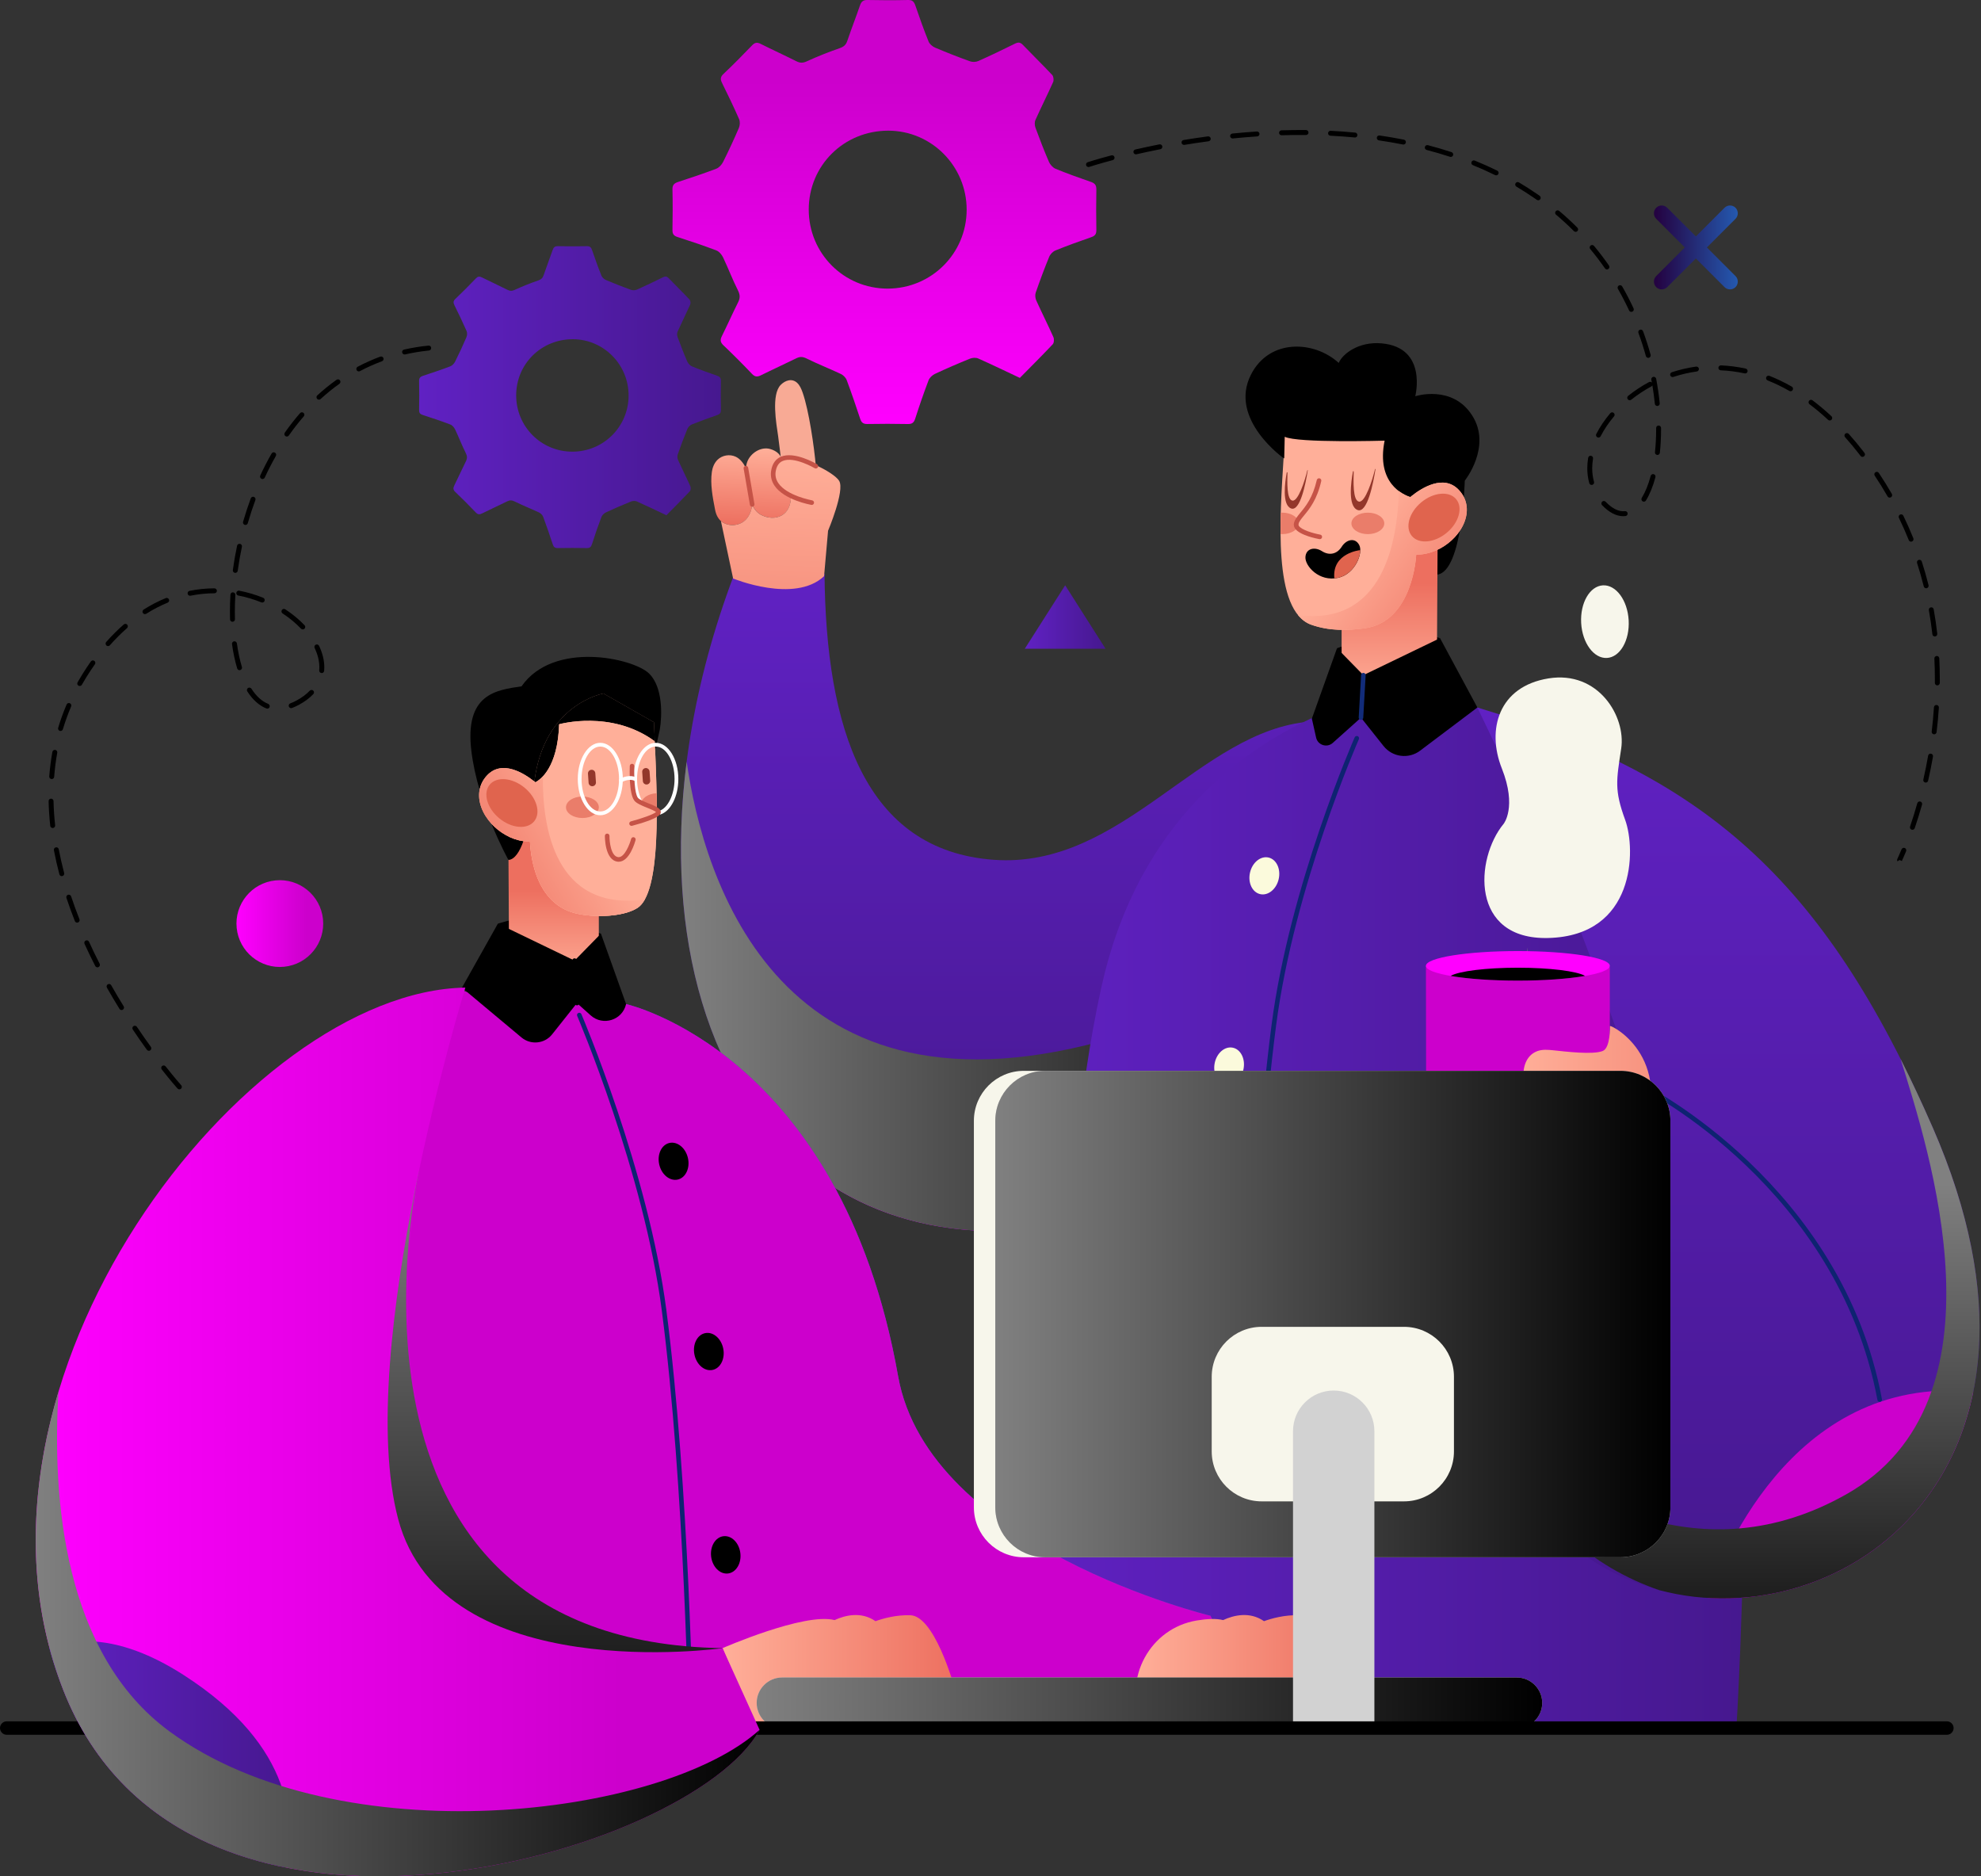 <svg width="528" height="500" viewBox="0 0 528 500" fill="none" xmlns="http://www.w3.org/2000/svg">
<rect x="0" y="0" width="528" height="500" fill="#333333" stroke="none"/>
<g clip-path="url(#clip0_2658_18619)">
<path d="M349.411 302.193C208.811 380.475 152.78 266.741 195.518 153.503L219.763 152.887C220.124 193.837 230.397 226.586 264.833 229.115C299.215 231.64 319.803 194.535 349.243 192.295C349.243 192.295 446.585 248.09 349.411 302.193V302.193Z" fill="url(#paint0_linear_2658_18619)"/>
<path d="M202.451 298.054C219.975 321.129 248.34 333.078 286.972 326.092C290.552 324.627 294.103 322.834 297.596 320.671C268.273 269.241 211.476 293.742 202.451 298.054V298.054Z" fill="url(#paint1_linear_2658_18619)"/>
<path style="mix-blend-mode:soft-light" d="M297.833 276.262C207.568 303.041 187.481 234.001 183.015 202.986C171.133 296.093 229.53 368.945 349.412 302.198C355.858 298.608 361.443 295.009 366.266 291.42C367.205 273.164 353.748 259.673 297.833 276.262V276.262Z" fill="url(#paint2_linear_2658_18619)"/>
<path d="M213.928 104.608C213.595 103.669 213.2 102.71 212.473 102.026C211.085 100.729 209.273 101.356 208.079 102.57C205.525 105.162 206.922 112.963 207.394 116.196C207.688 118.215 208.021 121.4 208.291 123.423L217.45 124.237C217.012 119.154 215.624 109.441 213.928 104.608V104.608Z" fill="#F8AA95"/>
<path d="M210.811 131.609C204.369 129.451 205.93 124.777 207.072 123.423C207.419 123.009 207.886 122.729 208.406 122.527C208.108 121.188 207.014 120.156 205.323 119.665C202.721 118.909 199.989 120.841 199.175 123.043C198.968 123.601 198.862 124.175 198.809 124.753C198.226 123.534 197.339 122.262 196.028 121.679C194.463 120.976 192.511 121.308 191.287 122.479C190.256 123.462 189.876 124.796 189.736 125.741C189.259 128.988 189.957 132.578 190.584 135.792C190.728 136.534 190.94 137.155 191.23 137.685C191.442 138.071 191.692 138.408 191.976 138.692C192.034 138.745 192.102 138.788 192.159 138.837C192.94 139.516 193.961 139.892 195.021 139.93C196.303 139.979 197.618 139.559 198.582 138.673C199.599 137.738 200.268 136.302 200.471 134.63C200.48 134.563 200.471 134.495 200.48 134.428C200.904 135.425 201.584 136.456 202.663 137.097C203.487 137.584 204.561 137.931 205.665 137.974C206.609 138.008 207.578 137.82 208.435 137.309C209.606 136.606 210.97 135.05 210.82 131.614L210.811 131.609Z" fill="url(#paint3_linear_2658_18619)"/>
<path d="M223.665 128.131C222.249 125.823 212.742 120.836 208.401 122.527C207.881 122.729 207.413 123.009 207.067 123.423C205.925 124.777 204.363 129.456 210.805 131.609C210.955 135.045 209.591 136.601 208.42 137.304C207.563 137.815 206.594 138.003 205.65 137.969C204.547 137.926 203.477 137.584 202.648 137.092C201.569 136.452 200.89 135.421 200.466 134.423C200.461 134.491 200.466 134.558 200.456 134.626C200.258 136.297 199.589 137.733 198.567 138.668C197.604 139.555 196.283 139.974 195.007 139.926C193.947 139.887 192.93 139.511 192.145 138.832L195.397 154.159C195.397 154.159 211.793 160.923 219.642 153.542L220.707 141.429C220.707 141.429 225.241 130.708 223.656 128.126L223.665 128.131Z" fill="url(#paint4_linear_2658_18619)"/>
<path d="M200.476 135.04C200.182 135.04 199.921 134.828 199.873 134.529L198.201 124.854C198.144 124.522 198.37 124.204 198.702 124.146C199.035 124.093 199.353 124.31 199.411 124.647L201.083 134.322C201.141 134.654 200.914 134.972 200.582 135.03C200.548 135.035 200.509 135.04 200.476 135.04Z" fill="#C65347"/>
<path d="M216.357 134.548C216.323 134.548 216.285 134.548 216.251 134.539C215.957 134.486 208.995 133.238 206.417 129.398C205.535 128.082 205.261 126.618 205.607 125.047C205.969 123.404 206.817 122.281 208.123 121.713C211.717 120.156 217.523 123.563 217.769 123.707C218.058 123.881 218.154 124.257 217.981 124.546C217.807 124.835 217.431 124.931 217.142 124.763C217.089 124.729 211.63 121.53 208.609 122.84C207.674 123.245 207.082 124.054 206.807 125.312C206.533 126.56 206.74 127.673 207.434 128.714C209.717 132.12 216.395 133.32 216.458 133.334C216.791 133.392 217.017 133.71 216.959 134.042C216.906 134.341 216.651 134.553 216.357 134.553V134.548Z" fill="#C65347"/>
<path d="M392.371 110.694C387.047 102.392 377.208 105.586 377.208 105.586C377.208 105.586 380.571 92.611 368.266 91.498C362.171 90.948 357.858 94.254 356.813 96.711C350.308 90.751 338.311 90.125 333.391 99.891C327.393 111.797 342.291 122.224 342.291 122.224L365.678 125.283C365.678 125.283 376.423 154 383.125 153.103C389.827 152.207 390.41 128.082 390.41 128.082C390.41 128.082 397.695 118.995 392.371 110.694V110.694Z" fill="black"/>
<path d="M453.639 261.942C436.833 204.875 393.763 188.532 393.763 188.532L375.155 190.55L368.101 193.258V185.154C368.101 185.154 361.351 186.296 351.825 190.391C350.086 191.138 348.265 191.981 346.371 192.931C346.309 192.964 346.241 192.993 346.178 193.027C345.571 193.335 344.959 193.649 344.338 193.981C343.668 194.338 343.008 194.699 342.343 195.07C341.702 195.431 341.09 195.783 340.479 196.144C340.363 196.212 340.247 196.284 340.127 196.352C339.558 196.689 338.985 197.041 338.407 197.397C338.334 197.44 338.262 197.484 338.19 197.532C337.53 197.946 336.865 198.37 336.2 198.809C336.147 198.843 336.099 198.876 336.046 198.91C335.463 199.295 334.875 199.695 334.287 200.105C334.133 200.211 333.979 200.322 333.825 200.428C333.29 200.804 332.755 201.189 332.22 201.579C332.1 201.671 331.979 201.758 331.854 201.844C331.199 202.326 330.548 202.822 329.893 203.333C329.806 203.401 329.719 203.473 329.633 203.54C329.079 203.974 328.525 204.422 327.966 204.875C327.787 205.024 327.604 205.174 327.426 205.323C326.925 205.737 326.429 206.166 325.928 206.595C325.773 206.73 325.614 206.865 325.46 207C324.819 207.564 324.183 208.137 323.547 208.725C323.446 208.816 323.35 208.913 323.249 209.004C322.714 209.505 322.184 210.011 321.654 210.532C321.461 210.719 321.273 210.912 321.08 211.1C320.613 211.567 320.146 212.044 319.678 212.526C319.505 212.705 319.336 212.878 319.168 213.061C318.551 213.712 317.939 214.372 317.332 215.051C317.231 215.167 317.129 215.282 317.028 215.398C316.518 215.971 316.016 216.554 315.511 217.152C315.318 217.378 315.13 217.61 314.937 217.841C314.499 218.371 314.065 218.906 313.636 219.45C313.463 219.667 313.289 219.884 313.116 220.105C312.533 220.852 311.96 221.613 311.386 222.394C311.299 222.514 311.213 222.64 311.126 222.76C310.639 223.43 310.162 224.114 309.685 224.808C309.507 225.068 309.329 225.338 309.151 225.603C308.746 226.205 308.351 226.812 307.956 227.434C307.792 227.689 307.628 227.94 307.469 228.2C306.934 229.053 306.404 229.925 305.889 230.811C305.821 230.927 305.754 231.047 305.686 231.168C305.233 231.953 304.79 232.748 304.347 233.558C304.188 233.852 304.029 234.15 303.87 234.449C303.508 235.133 303.152 235.827 302.8 236.531C302.656 236.82 302.511 237.109 302.366 237.403C301.889 238.376 301.422 239.364 300.969 240.371C300.926 240.462 300.887 240.559 300.849 240.65C300.434 241.575 300.034 242.52 299.639 243.474C299.504 243.796 299.374 244.124 299.244 244.452C298.931 245.227 298.628 246.018 298.329 246.813C298.208 247.14 298.083 247.463 297.963 247.791C297.563 248.889 297.172 250.002 296.797 251.139C296.777 251.192 296.763 251.245 296.748 251.298C296.392 252.387 296.05 253.496 295.722 254.618C295.616 254.975 295.515 255.331 295.414 255.693C295.163 256.57 294.922 257.456 294.691 258.352C294.595 258.714 294.503 259.075 294.407 259.441C294.098 260.675 293.8 261.918 293.52 263.19C293.14 264.924 292.783 266.654 292.436 268.379C292.412 268.509 292.383 268.639 292.359 268.769C292.031 270.417 291.723 272.06 291.42 273.698C291.381 273.905 291.342 274.113 291.304 274.32C291.015 275.915 290.745 277.505 290.48 279.09C290.441 279.331 290.398 279.577 290.36 279.817C290.104 281.379 289.863 282.935 289.632 284.486C289.593 284.742 289.555 284.997 289.516 285.257C289.29 286.804 289.078 288.341 288.871 289.878C288.837 290.124 288.808 290.364 288.774 290.61C288.572 292.162 288.379 293.703 288.201 295.241C288.177 295.443 288.153 295.64 288.133 295.843C287.95 297.418 287.782 298.979 287.618 300.536C287.603 300.675 287.589 300.81 287.575 300.95C287.411 302.569 287.257 304.183 287.112 305.778C286.967 307.411 286.837 309.001 286.717 310.582C286.707 310.697 286.698 310.818 286.688 310.933C286.572 312.451 286.471 313.95 286.375 315.438C286.365 315.617 286.351 315.8 286.341 315.978C286.25 317.424 286.168 318.859 286.095 320.276C286.086 320.483 286.071 320.695 286.062 320.902C285.989 322.3 285.927 323.682 285.874 325.051C285.864 325.268 285.854 325.484 285.85 325.701C285.797 327.065 285.748 328.414 285.71 329.749C285.705 329.946 285.7 330.144 285.695 330.341C285.657 331.685 285.628 333.015 285.604 334.331C285.604 334.494 285.599 334.658 285.594 334.822C285.57 336.162 285.556 337.487 285.541 338.787C285.541 338.893 285.541 338.999 285.541 339.105C285.532 340.459 267.863 459.098 267.863 459.098H405.756L405.828 459.811L462.755 461.353C462.755 461.353 471.606 323.008 453.625 261.942H453.639Z" fill="url(#paint5_linear_2658_18619)"/>
<path d="M322.661 430.565C322.661 430.565 247.482 412.453 239.373 366.709C224.047 280.232 166.869 267.565 166.869 267.565C101.071 279.239 114.919 331.165 150.106 412.246C182.542 486.986 332.519 452.333 332.519 452.333L322.656 430.57L322.661 430.565Z" fill="#3656B3"/>
<path d="M322.661 430.565C322.661 430.565 247.482 412.453 239.373 366.709C224.046 280.232 166.869 267.565 166.869 267.565C101.071 279.239 116.041 330.688 150.106 412.246C181.497 487.405 332.519 452.333 332.519 452.333L322.656 430.57L322.661 430.565Z" fill="#CC00CC"/>
<path d="M132.713 246.109L143.573 243.064L160.167 248.798L153.46 259.196L132.713 246.109Z" fill="black"/>
<path d="M221.257 419.165C221.257 417.854 221.257 416.52 221.247 415.161C221.247 415.055 221.247 414.949 221.247 414.843C221.238 413.542 221.218 412.217 221.194 410.878C221.194 410.714 221.189 410.55 221.185 410.386C221.161 409.076 221.127 407.746 221.093 406.397C221.088 406.199 221.083 406.002 221.079 405.804C221.04 404.469 220.992 403.12 220.939 401.757C220.929 401.54 220.92 401.323 220.915 401.106C220.862 399.738 220.794 398.355 220.727 396.958C220.717 396.751 220.703 396.539 220.693 396.331C220.621 394.91 220.539 393.479 220.447 392.034C220.438 391.855 220.423 391.672 220.414 391.494C220.317 390.005 220.216 388.502 220.101 386.989C220.091 386.873 220.081 386.753 220.072 386.637C219.951 385.057 219.821 383.467 219.676 381.862C219.532 380.234 219.378 378.624 219.214 377.006C219.2 376.866 219.185 376.731 219.171 376.591C219.012 375.035 218.838 373.469 218.655 371.898C218.631 371.696 218.612 371.498 218.588 371.296C218.409 369.759 218.217 368.217 218.014 366.666C217.98 366.42 217.952 366.179 217.918 365.933C217.715 364.401 217.499 362.859 217.272 361.313C217.234 361.057 217.195 360.802 217.157 360.542C216.925 358.99 216.684 357.434 216.429 355.873C216.39 355.632 216.347 355.386 216.309 355.145C216.048 353.56 215.774 351.97 215.485 350.375C215.446 350.168 215.408 349.961 215.369 349.754C215.07 348.116 214.757 346.473 214.429 344.825C214.405 344.695 214.376 344.565 214.352 344.434C214.005 342.71 213.649 340.98 213.268 339.245C212.989 337.973 212.69 336.73 212.382 335.497C212.29 335.131 212.194 334.769 212.097 334.408C211.861 333.512 211.62 332.625 211.375 331.748C211.274 331.392 211.172 331.03 211.066 330.674C210.734 329.551 210.397 328.443 210.04 327.354C210.021 327.301 210.006 327.248 209.992 327.195C209.616 326.058 209.226 324.945 208.826 323.846C208.705 323.519 208.58 323.191 208.46 322.868C208.161 322.073 207.857 321.283 207.544 320.507C207.414 320.18 207.284 319.852 207.149 319.529C206.754 318.575 206.349 317.631 205.94 316.706C205.896 316.614 205.858 316.518 205.819 316.426C205.366 315.419 204.899 314.431 204.422 313.458C204.278 313.164 204.133 312.875 203.988 312.586C203.637 311.883 203.28 311.189 202.919 310.505C202.76 310.206 202.601 309.907 202.442 309.613C202.003 308.804 201.555 308.004 201.102 307.223C201.035 307.108 200.967 306.983 200.9 306.867C200.38 305.98 199.854 305.113 199.315 304.255C199.151 303.995 198.987 303.745 198.823 303.489C198.428 302.873 198.028 302.261 197.624 301.658C197.445 301.393 197.267 301.128 197.089 300.863C196.612 300.17 196.135 299.485 195.648 298.816C195.561 298.695 195.475 298.57 195.388 298.449C194.819 297.669 194.241 296.912 193.658 296.161C193.485 295.939 193.311 295.722 193.138 295.506C192.704 294.961 192.271 294.426 191.837 293.896C191.644 293.665 191.456 293.434 191.264 293.207C190.762 292.61 190.257 292.027 189.746 291.453C189.645 291.338 189.543 291.222 189.442 291.107C188.835 290.427 188.223 289.767 187.607 289.117C187.438 288.938 187.264 288.76 187.091 288.582C186.624 288.1 186.156 287.623 185.689 287.156C185.496 286.963 185.308 286.775 185.115 286.587C184.585 286.067 184.051 285.556 183.516 285.06C183.415 284.968 183.318 284.872 183.217 284.78C182.581 284.192 181.94 283.614 181.304 283.055C181.15 282.92 180.991 282.785 180.837 282.651C180.336 282.217 179.84 281.793 179.338 281.379C179.16 281.229 178.977 281.08 178.799 280.93C178.245 280.473 177.686 280.029 177.132 279.596C177.045 279.528 176.958 279.456 176.872 279.389C176.216 278.878 175.561 278.382 174.906 277.9C174.785 277.808 174.66 277.722 174.54 277.635C174.005 277.24 173.465 276.859 172.93 276.483C172.776 276.377 172.622 276.266 172.468 276.16C171.88 275.751 171.292 275.356 170.704 274.966C170.651 274.932 170.603 274.898 170.55 274.864C169.885 274.426 169.22 274.002 168.56 273.588C168.488 273.544 168.416 273.501 168.343 273.453C167.765 273.096 167.192 272.744 166.623 272.407C166.508 272.34 166.387 272.267 166.271 272.2C165.66 271.839 165.048 271.487 164.441 271.145C163.737 270.75 163.077 270.393 162.422 270.041C161.786 269.704 161.169 269.386 160.562 269.078C160.499 269.044 160.432 269.01 160.369 268.981C158.476 268.032 156.65 267.189 154.915 266.442C145.38 262.347 138.62 261.205 138.62 261.205V269.309L131.561 266.601L121.915 263.537C121.915 263.537 58.517 271.289 43.658 339.24C30.056 401.429 37.943 461.054 37.943 461.054H218.987C218.987 461.054 219.007 460.891 219.045 460.582L221.257 419.155V419.165Z" fill="#CC00CC"/>
<path d="M159.608 237.61V259.673C159.608 259.673 156.187 263.782 145.722 260.949C135.777 258.256 135.676 257.138 135.69 257.032C135.69 257.018 135.469 219.026 135.469 219.026L159.608 237.61V237.61Z" fill="url(#paint6_linear_2658_18619)"/>
<path d="M174.333 192.454L160.837 184.778C160.837 184.778 144.821 187.563 142.359 208.643L141.174 222.905C141.299 223.517 140.885 239.282 152.314 243.064C156.867 244.572 165.713 244.616 169.895 241.942C177.214 237.263 174.723 206.171 174.333 192.454V192.454Z" fill="#FFAF99"/>
<path d="M184.157 461.719C183.824 461.719 183.55 461.454 183.55 461.117C183.54 460.476 182.528 396.466 176.395 349.257C171.601 312.35 154.014 271.14 153.841 270.725C153.706 270.417 153.85 270.056 154.159 269.926C154.467 269.796 154.828 269.935 154.958 270.244C155.137 270.658 172.786 312.022 177.604 349.098C183.747 396.38 184.759 460.457 184.769 461.098C184.774 461.435 184.504 461.71 184.166 461.714H184.157V461.719Z" fill="#0E2371"/>
<path d="M183.352 308.573C183.969 311.266 182.76 313.839 180.649 314.325C178.539 314.807 176.328 313.02 175.711 310.326C175.094 307.633 176.303 305.06 178.414 304.573C180.524 304.092 182.736 305.879 183.352 308.573Z" fill="black"/>
<path d="M192.777 359.414C193.297 362.127 191.996 364.657 189.872 365.066C187.747 365.476 185.598 363.606 185.077 360.893C184.557 358.181 185.858 355.651 187.983 355.242C190.108 354.832 192.257 356.702 192.777 359.414Z" fill="black"/>
<path d="M197.325 413.85C197.662 416.592 196.197 419.03 194.048 419.295C191.9 419.56 189.886 417.551 189.543 414.809C189.206 412.068 190.671 409.63 192.82 409.365C194.969 409.1 196.983 411.109 197.325 413.85Z" fill="black"/>
<path d="M48.736 412.829C44.838 409.297 40.506 406.556 35.939 404.566C34.724 437.859 38.126 461.743 38.126 461.743H62.087C67.349 444.778 62.762 425.549 48.741 412.829H48.736Z" fill="#FF7B48"/>
<path d="M283.904 155.97L273.145 172.868H294.663L283.904 155.97Z" fill="url(#paint7_linear_2658_18619)"/>
<path d="M454.94 65.937L462.572 58.305C463.381 57.496 463.381 56.18 462.572 55.366C461.762 54.556 460.442 54.556 459.633 55.366L452.001 62.998L444.368 55.366C443.559 54.556 442.239 54.556 441.429 55.366C440.62 56.175 440.62 57.496 441.429 58.305L449.061 65.937L441.429 73.569C440.62 74.379 440.62 75.699 441.429 76.508C441.834 76.913 442.369 77.115 442.899 77.115C443.429 77.115 443.964 76.913 444.368 76.508L452.001 68.876L459.633 76.508C460.037 76.913 460.572 77.115 461.102 77.115C461.632 77.115 462.167 76.913 462.572 76.508C463.381 75.699 463.381 74.383 462.572 73.569L454.94 65.937V65.937Z" fill="url(#paint8_linear_2658_18619)"/>
<path d="M383.809 170.049L372.948 166.999L356.354 172.733L363.061 183.13L383.809 170.049Z" fill="black"/>
<path d="M357.583 160.923V182.986C357.583 182.986 362.459 187.722 372.924 184.884C382.869 182.191 382.97 181.073 382.956 180.967C382.956 180.953 383.177 142.961 383.177 142.961L357.583 160.923V160.923Z" fill="url(#paint9_linear_2658_18619)"/>
<path d="M356.354 172.733L363.384 179.912L383.813 170.049L393.768 188.532L378.504 200.038C375.454 202.336 371.132 201.787 368.757 198.795L362.748 191.235L355.222 197.971C353.685 199.349 351.233 198.563 350.785 196.549L349.652 191.495L356.359 172.728L356.354 172.733Z" fill="black"/>
<g style="mix-blend-mode:soft-light">
<path d="M407.202 252.436C407.202 252.436 395.392 320.083 391.138 384.421H404.364C404.364 299.071 407.202 252.436 407.202 252.436V252.436Z" fill="url(#paint10_linear_2658_18619)"/>
</g>
<path d="M376.283 132.578C376.283 132.578 376.302 132.809 376.336 133.204L376.283 132.578Z" fill="#FFAF99"/>
<path d="M390.819 134.37C390.559 133.045 389.937 131.764 388.868 130.607C384.835 126.237 378.894 130.053 376.225 132.183C376.104 132.279 375.989 132.371 375.883 132.462C374.071 131.884 366.747 128.805 369.046 117.425C369.046 117.425 345.88 118.104 342.42 116.389L342.285 122.224C342.285 122.224 342.223 122.132 342.121 121.983C341.177 137.459 339.11 162.778 349.484 166.469C354.162 168.131 359.101 168.098 363.847 167.409C376.721 165.539 377.463 147.803 377.463 147.803C377.983 147.803 378.499 147.774 379.01 147.712C382.397 147.302 385.548 145.52 387.764 143.12C390.111 140.581 391.402 137.362 390.814 134.365L390.819 134.37Z" fill="#FFAF99"/>
<path d="M364.575 142.335C366.994 142.335 368.955 141.053 368.955 139.473C368.955 137.892 366.994 136.611 364.575 136.611C362.156 136.611 360.195 137.892 360.195 139.473C360.195 141.053 362.156 142.335 364.575 142.335Z" fill="#EA7D6A"/>
<path d="M341.765 136.606C341.63 136.606 341.5 136.625 341.365 136.63C341.312 138.523 341.293 140.422 341.312 142.301C341.461 142.311 341.611 142.33 341.765 142.33C344.184 142.33 346.145 141.048 346.145 139.468C346.145 137.887 344.184 136.606 341.765 136.606Z" fill="#EA7D6A"/>
<path d="M332.365 385.654C332.018 385.649 331.748 385.375 331.758 385.038C331.768 384.397 332.78 320.319 338.923 273.038C343.741 235.957 360.899 196.877 361.067 196.487C361.202 196.178 361.563 196.038 361.872 196.173C362.18 196.308 362.32 196.67 362.185 196.978C362.012 197.368 344.926 236.29 340.132 273.192C333.999 320.406 332.987 384.411 332.977 385.052C332.977 385.384 332.702 385.654 332.37 385.654H332.365Z" fill="#0E2371"/>
<path d="M333.17 232.512C332.553 235.206 333.762 237.779 335.873 238.265C337.983 238.747 340.195 236.959 340.811 234.266C341.428 231.573 340.219 229 338.108 228.513C335.998 228.031 333.787 229.819 333.17 232.512Z" fill="#FBFADC"/>
<path d="M323.745 283.349C323.225 286.062 324.526 288.591 326.651 289.001C328.776 289.411 330.925 287.541 331.445 284.828C331.965 282.116 330.664 279.586 328.54 279.177C326.415 278.767 324.266 280.637 323.745 283.349Z" fill="#FBFADC"/>
<path d="M390.173 336.764C394.071 333.232 398.403 330.491 402.971 328.501C404.185 361.794 400.783 385.678 400.783 385.678H376.822C371.561 368.713 376.148 349.479 390.169 336.764H390.173Z" fill="#FF7B48"/>
<path d="M362.744 191.847C362.373 191.827 362.117 191.538 362.137 191.201L362.778 179.878C362.797 179.541 363.081 179.3 363.418 179.305C363.756 179.324 364.011 179.613 363.992 179.946L363.351 191.268C363.332 191.591 363.062 191.842 362.744 191.842V191.847Z" fill="#122C7A"/>
<path d="M360.806 125.664C360.806 125.534 360.618 125.514 360.599 125.644C360.084 128.42 359.202 134.852 361.813 135.893C364.439 136.938 366.044 128.646 366.612 125.032C366.627 124.951 366.506 124.931 366.487 125.008C365.788 127.948 363.866 133.97 362.204 133.672C360.527 133.368 360.749 128.126 360.806 125.668V125.664Z" fill="#93372B"/>
<path d="M343.148 125.943C343.148 125.823 342.974 125.803 342.955 125.924C342.478 128.511 341.654 134.505 344.087 135.478C346.535 136.456 348.033 128.723 348.563 125.35C348.573 125.273 348.467 125.254 348.448 125.326C347.797 128.068 346.005 133.681 344.458 133.402C342.897 133.122 343.104 128.232 343.157 125.938L343.148 125.943Z" fill="#93372B"/>
<path d="M515.134 300.478C485.685 233.033 453.437 206.537 393.764 188.532L411.403 225.304C424.947 253.64 430.233 275.886 438.245 292.986L404.648 295.014C341.741 478.814 584.083 458.376 515.139 300.478H515.134Z" fill="url(#paint11_linear_2658_18619)"/>
<path d="M192.155 101.544C192.174 100.715 191.856 100.363 191.109 100.108C188.859 99.332 186.618 98.528 184.421 97.626C183.901 97.415 183.39 96.841 183.164 96.311C182.239 94.177 181.405 91.999 180.6 89.816C180.441 89.383 180.417 88.775 180.6 88.366C181.685 85.952 182.879 83.586 183.959 81.168C184.118 80.806 184.036 80.103 183.78 79.823C181.969 77.886 180.061 76.041 178.225 74.128C177.734 73.617 177.339 73.574 176.717 73.882C174.423 75.019 172.116 76.128 169.784 77.168C169.331 77.371 168.671 77.409 168.203 77.241C165.972 76.436 163.756 75.574 161.573 74.648C161.072 74.436 160.518 73.974 160.321 73.492C159.415 71.247 158.601 68.963 157.815 66.67C157.565 65.932 157.266 65.581 156.408 65.6C153.845 65.662 151.282 65.658 148.718 65.6C147.88 65.581 147.543 65.913 147.287 66.655C146.516 68.905 145.644 71.117 144.883 73.367C144.623 74.128 144.218 74.47 143.447 74.74C141.332 75.472 139.241 76.301 137.208 77.236C136.456 77.583 135.926 77.573 135.227 77.217C132.982 76.084 130.693 75.044 128.443 73.921C127.774 73.584 127.35 73.651 126.82 74.205C125.046 76.055 123.24 77.877 121.38 79.64C120.753 80.238 120.802 80.695 121.144 81.384C122.257 83.639 123.35 85.904 124.357 88.207C124.565 88.674 124.521 89.392 124.314 89.874C123.379 92.057 122.377 94.21 121.317 96.335C121.057 96.856 120.546 97.419 120.021 97.617C117.631 98.528 115.203 99.337 112.77 100.132C112.028 100.373 111.686 100.701 111.705 101.549C111.763 104.112 111.753 106.675 111.705 109.238C111.69 109.995 111.936 110.342 112.659 110.578C115.135 111.378 117.607 112.202 120.04 113.127C120.561 113.324 121.052 113.917 121.308 114.447C122.29 116.509 123.1 118.653 124.126 120.691C124.541 121.52 124.574 122.132 124.174 122.932C123.11 125.061 122.146 127.234 121.086 129.369C120.739 130.068 120.753 130.53 121.361 131.108C123.216 132.877 125.032 134.688 126.796 136.548C127.383 137.17 127.841 137.136 128.53 136.799C130.742 135.7 132.992 134.688 135.203 133.59C135.916 133.238 136.451 133.276 137.184 133.638C139.308 134.688 141.525 135.555 143.674 136.567C144.127 136.779 144.594 137.252 144.767 137.709C145.678 140.147 146.521 142.609 147.336 145.081C147.572 145.794 147.923 146.064 148.685 146.05C151.248 146.006 153.811 145.997 156.374 146.05C157.208 146.069 157.536 145.77 157.781 144.999C158.562 142.566 159.395 140.142 160.306 137.753C160.494 137.256 161.024 136.765 161.516 136.534C163.708 135.512 165.929 134.553 168.169 133.647C168.627 133.46 169.297 133.421 169.735 133.619C172.352 134.78 174.929 136.032 177.623 137.3C179.728 135.165 181.834 133.079 183.867 130.92C184.123 130.651 184.156 129.933 183.988 129.557C182.947 127.22 181.791 124.936 180.735 122.604C180.543 122.175 180.48 121.563 180.634 121.125C181.429 118.841 182.268 116.572 183.188 114.336C183.39 113.84 183.896 113.315 184.388 113.112C186.633 112.206 188.917 111.383 191.205 110.588C191.918 110.342 192.159 109.976 192.15 109.224C192.101 106.661 192.097 104.097 192.15 101.534L192.155 101.544ZM152.544 120.359C144.242 120.359 137.579 113.676 137.579 105.355C137.583 96.986 144.262 90.375 152.693 90.394C160.889 90.414 167.548 97.14 167.543 105.394C167.538 113.69 160.855 120.359 152.544 120.359Z" fill="url(#paint12_linear_2658_18619)"/>
<path d="M292.21 50.48C292.234 49.314 291.791 48.823 290.74 48.462C287.585 47.373 284.433 46.245 281.345 44.978C280.617 44.679 279.9 43.875 279.577 43.133C278.281 40.131 277.105 37.076 275.978 34.007C275.756 33.4 275.722 32.542 275.978 31.969C277.5 28.577 279.177 25.252 280.695 21.86C280.921 21.354 280.805 20.362 280.444 19.976C277.9 17.259 275.221 14.662 272.643 11.973C271.954 11.255 271.4 11.197 270.528 11.631C267.31 13.226 264.067 14.782 260.79 16.247C260.154 16.531 259.225 16.584 258.574 16.348C255.437 15.221 252.33 14.007 249.261 12.706C248.557 12.407 247.777 11.761 247.502 11.087C246.23 7.931 245.083 4.727 243.985 1.503C243.633 0.472 243.214 -0.029 242.009 -3.80516e-05C238.41 0.087 234.811 0.082 231.212 -3.80516e-05C230.036 -0.024 229.559 0.438 229.202 1.479C228.118 4.635 226.894 7.748 225.825 10.908C225.463 11.978 224.89 12.46 223.806 12.836C220.833 13.867 217.899 15.033 215.042 16.343C213.986 16.825 213.244 16.816 212.257 16.319C209.106 14.734 205.887 13.269 202.731 11.689C201.792 11.217 201.199 11.308 200.452 12.089C197.961 14.686 195.427 17.244 192.81 19.721C191.929 20.554 192.001 21.205 192.478 22.169C194.044 25.334 195.576 28.514 196.993 31.747C197.282 32.402 197.224 33.414 196.935 34.089C195.619 37.153 194.217 40.179 192.724 43.161C192.357 43.894 191.644 44.684 190.907 44.964C187.549 46.24 184.142 47.377 180.726 48.49C179.686 48.833 179.204 49.29 179.233 50.48C179.315 54.08 179.3 57.679 179.233 61.278C179.213 62.343 179.555 62.829 180.577 63.157C184.056 64.28 187.53 65.436 190.946 66.737C191.678 67.016 192.367 67.845 192.724 68.592C194.102 71.488 195.239 74.504 196.679 77.366C197.262 78.527 197.306 79.39 196.747 80.512C195.253 83.504 193.894 86.559 192.41 89.551C191.924 90.534 191.948 91.185 192.796 91.994C195.403 94.475 197.951 97.019 200.428 99.631C201.252 100.503 201.898 100.46 202.861 99.983C205.969 98.441 209.13 97.015 212.237 95.478C213.235 94.981 213.986 95.039 215.018 95.55C218.005 97.024 221.117 98.243 224.129 99.665C224.76 99.963 225.42 100.623 225.666 101.269C226.947 104.69 228.128 108.154 229.275 111.623C229.607 112.626 230.099 113.001 231.173 112.987C234.772 112.924 238.376 112.915 241.971 112.992C243.141 113.016 243.599 112.597 243.946 111.517C245.045 108.096 246.215 104.7 247.492 101.341C247.757 100.648 248.499 99.959 249.193 99.631C252.272 98.195 255.394 96.846 258.54 95.574C259.186 95.314 260.126 95.256 260.742 95.531C264.419 97.164 268.042 98.923 271.819 100.701C274.778 97.704 277.736 94.769 280.589 91.739C280.945 91.363 280.993 90.351 280.762 89.826C279.297 86.545 277.678 83.336 276.194 80.059C275.924 79.457 275.838 78.595 276.05 77.983C277.163 74.779 278.348 71.589 279.635 68.452C279.919 67.754 280.627 67.016 281.316 66.737C284.472 65.46 287.676 64.304 290.89 63.191C291.892 62.844 292.234 62.333 292.215 61.273C292.152 57.674 292.143 54.075 292.215 50.475L292.21 50.48ZM236.574 76.908C224.914 76.908 215.552 67.522 215.557 55.833C215.562 44.077 224.943 34.797 236.791 34.821C248.302 34.845 257.654 44.294 257.644 55.886C257.635 67.542 248.254 76.903 236.574 76.908Z" fill="url(#paint13_linear_2658_18619)"/>
<path d="M47.806 290.287C47.628 290.287 47.445 290.215 47.32 290.071C47.305 290.051 45.643 288.206 43.109 284.982C42.887 284.698 42.935 284.284 43.219 284.057C43.504 283.831 43.918 283.884 44.145 284.168C46.65 287.353 48.283 289.17 48.298 289.189C48.539 289.459 48.52 289.873 48.25 290.119C48.124 290.23 47.965 290.287 47.811 290.287H47.806ZM39.683 280.01C39.48 280.01 39.278 279.914 39.148 279.74C37.871 277.982 36.609 276.17 35.395 274.354C35.192 274.055 35.274 273.645 35.573 273.443C35.872 273.241 36.281 273.322 36.484 273.621C37.693 275.418 38.946 277.22 40.213 278.965C40.425 279.258 40.362 279.668 40.068 279.885C39.953 279.972 39.818 280.01 39.683 280.01V280.01ZM32.398 269.15C32.176 269.15 31.964 269.039 31.839 268.837C30.683 266.967 29.56 265.064 28.495 263.19C28.317 262.872 28.428 262.472 28.746 262.294C29.064 262.115 29.463 262.226 29.642 262.544C30.697 264.404 31.81 266.293 32.957 268.148C33.149 268.456 33.053 268.861 32.745 269.053C32.639 269.121 32.518 269.15 32.398 269.15V269.15ZM25.97 257.769C25.729 257.769 25.503 257.639 25.383 257.413C24.375 255.442 23.412 253.452 22.525 251.501C22.376 251.168 22.525 250.778 22.853 250.629C23.185 250.479 23.571 250.629 23.725 250.956C24.607 252.893 25.556 254.864 26.558 256.815C26.722 257.138 26.597 257.533 26.274 257.702C26.177 257.75 26.076 257.774 25.975 257.774L25.97 257.769ZM20.569 245.868C20.309 245.868 20.058 245.709 19.957 245.454C19.143 243.392 18.386 241.315 17.707 239.277C17.591 238.935 17.779 238.559 18.121 238.443C18.468 238.328 18.839 238.516 18.955 238.858C19.625 240.867 20.372 242.924 21.176 244.962C21.311 245.3 21.142 245.68 20.805 245.815C20.728 245.844 20.646 245.863 20.564 245.863L20.569 245.868ZM16.464 233.471C16.175 233.471 15.905 233.273 15.828 232.98C15.259 230.831 14.768 228.677 14.368 226.567C14.301 226.21 14.532 225.868 14.893 225.796C15.25 225.728 15.592 225.959 15.659 226.321C16.054 228.397 16.541 230.522 17.1 232.642C17.192 232.994 16.984 233.351 16.633 233.447C16.575 233.461 16.522 233.471 16.464 233.471ZM14.04 220.65C13.708 220.65 13.424 220.399 13.39 220.062C13.149 217.85 13 215.639 12.956 213.49C12.947 213.129 13.236 212.825 13.597 212.82C13.954 212.82 14.262 213.1 14.267 213.461C14.31 215.571 14.455 217.744 14.696 219.917C14.734 220.279 14.474 220.602 14.113 220.64C14.089 220.64 14.065 220.64 14.04 220.64V220.65ZM13.78 207.612C13.366 207.583 13.096 207.265 13.125 206.903C13.294 204.697 13.573 202.495 13.963 200.36C14.031 200.004 14.373 199.768 14.729 199.83C15.086 199.898 15.322 200.24 15.259 200.596C14.879 202.683 14.604 204.841 14.44 207C14.416 207.347 14.127 207.607 13.785 207.607L13.78 207.612ZM16.131 194.79C16.069 194.79 16.006 194.781 15.944 194.762C15.597 194.656 15.399 194.289 15.505 193.942C16.136 191.842 16.888 189.755 17.75 187.737C17.895 187.404 18.28 187.25 18.613 187.39C18.945 187.534 19.099 187.92 18.96 188.252C18.117 190.228 17.379 192.266 16.763 194.318C16.676 194.603 16.416 194.786 16.131 194.786V194.79ZM71.242 188.835C71.16 188.835 71.078 188.821 70.996 188.787C69.055 188.006 67.349 186.474 65.913 184.239C65.716 183.935 65.807 183.525 66.111 183.333C66.414 183.14 66.824 183.227 67.017 183.53C68.298 185.53 69.802 186.889 71.483 187.568C71.82 187.703 71.984 188.088 71.849 188.426C71.743 188.681 71.498 188.84 71.237 188.84L71.242 188.835ZM77.607 188.705C77.342 188.705 77.091 188.541 76.99 188.281C76.86 187.939 77.034 187.563 77.371 187.433C77.911 187.231 78.465 186.975 79.024 186.677C80.435 185.92 81.625 185.038 82.555 184.055C82.806 183.795 83.22 183.781 83.485 184.031C83.75 184.282 83.76 184.696 83.509 184.961C82.483 186.041 81.182 187.009 79.645 187.833C79.038 188.161 78.431 188.435 77.838 188.662C77.761 188.691 77.684 188.705 77.607 188.705V188.705ZM21.248 182.803C21.138 182.803 21.027 182.774 20.926 182.716C20.612 182.538 20.497 182.138 20.68 181.82C21.109 181.063 21.557 180.312 22.024 179.565C22.732 178.428 23.474 177.315 24.216 176.26C24.428 175.966 24.833 175.893 25.132 176.101C25.431 176.308 25.498 176.722 25.291 177.016C24.558 178.052 23.836 179.141 23.137 180.259C22.679 180.991 22.241 181.728 21.822 182.465C21.701 182.677 21.48 182.798 21.248 182.798V182.803ZM85.735 179.358C85.311 179.324 85.046 179.001 85.08 178.64C85.104 178.365 85.119 178.091 85.119 177.811C85.119 176.158 84.695 174.424 83.856 172.665C83.702 172.338 83.842 171.947 84.169 171.788C84.497 171.634 84.892 171.774 85.046 172.102C85.967 174.043 86.434 175.966 86.439 177.816C86.439 178.134 86.424 178.452 86.395 178.765C86.367 179.107 86.077 179.363 85.74 179.363L85.735 179.358ZM63.846 178.587C63.562 178.587 63.302 178.404 63.215 178.119C62.627 176.163 62.16 173.981 61.837 171.634C61.789 171.273 62.039 170.945 62.401 170.892C62.762 170.844 63.09 171.095 63.143 171.456C63.456 173.73 63.904 175.845 64.477 177.739C64.583 178.086 64.386 178.452 64.039 178.558C63.976 178.577 63.914 178.587 63.851 178.587H63.846ZM28.799 172.169C28.644 172.169 28.49 172.116 28.365 172.005C28.095 171.764 28.066 171.35 28.307 171.075C29.806 169.379 31.381 167.808 32.986 166.406C33.255 166.165 33.675 166.194 33.911 166.469C34.152 166.744 34.123 167.158 33.848 167.394C32.287 168.758 30.75 170.29 29.29 171.943C29.16 172.092 28.977 172.164 28.799 172.164V172.169ZM80.7 167.722C80.527 167.722 80.353 167.654 80.223 167.519C78.812 166.04 77.159 164.672 75.314 163.462C75.01 163.265 74.928 162.855 75.126 162.552C75.323 162.248 75.733 162.162 76.036 162.364C77.964 163.631 79.693 165.057 81.177 166.614C81.428 166.879 81.418 167.293 81.153 167.543C81.028 167.664 80.864 167.727 80.7 167.727V167.722ZM61.967 165.693C61.611 165.693 61.322 165.409 61.312 165.052C61.293 164.383 61.283 163.708 61.283 163.024C61.283 161.535 61.331 159.998 61.418 158.461C61.442 158.1 61.736 157.816 62.112 157.844C62.473 157.869 62.752 158.177 62.728 158.538C62.637 160.051 62.593 161.559 62.593 163.019C62.593 163.689 62.603 164.354 62.622 165.009C62.632 165.37 62.348 165.674 61.982 165.684H61.962L61.967 165.693ZM38.637 163.65C38.42 163.65 38.204 163.54 38.083 163.342C37.891 163.034 37.982 162.629 38.286 162.436C40.184 161.232 42.169 160.205 44.178 159.381C44.511 159.242 44.896 159.406 45.036 159.738C45.176 160.075 45.012 160.456 44.679 160.596C42.742 161.391 40.83 162.383 38.994 163.544C38.883 163.612 38.763 163.646 38.642 163.646L38.637 163.65ZM69.893 160.557C69.811 160.557 69.729 160.543 69.647 160.509C67.667 159.714 65.605 159.102 63.514 158.697C63.157 158.63 62.926 158.283 62.993 157.926C63.061 157.57 63.403 157.339 63.764 157.406C65.937 157.825 68.081 158.461 70.139 159.29C70.476 159.425 70.64 159.81 70.505 160.148C70.404 160.403 70.153 160.562 69.893 160.562V160.557ZM50.659 158.755C50.35 158.755 50.076 158.538 50.013 158.225C49.941 157.869 50.172 157.522 50.529 157.449C52.702 157.011 54.928 156.784 57.144 156.78C57.51 156.78 57.804 157.074 57.804 157.435C57.804 157.796 57.51 158.095 57.149 158.095C55.019 158.1 52.88 158.317 50.789 158.741C50.745 158.75 50.702 158.755 50.659 158.755V158.755ZM62.714 152.66C62.685 152.66 62.656 152.66 62.622 152.655C62.261 152.607 62.011 152.275 62.059 151.913C62.353 149.759 62.733 147.577 63.191 145.428C63.268 145.071 63.615 144.85 63.971 144.922C64.328 144.999 64.555 145.346 64.477 145.703C64.029 147.818 63.654 149.967 63.364 152.091C63.321 152.419 63.037 152.66 62.714 152.66V152.66ZM65.417 139.887C65.354 139.887 65.296 139.877 65.234 139.863C64.887 139.762 64.685 139.396 64.786 139.049C65.398 136.933 66.087 134.828 66.838 132.799C66.964 132.457 67.339 132.284 67.681 132.414C68.024 132.539 68.197 132.92 68.067 133.257C67.325 135.257 66.646 137.329 66.043 139.415C65.961 139.704 65.696 139.892 65.412 139.892L65.417 139.887ZM69.96 127.649C69.869 127.649 69.773 127.629 69.686 127.586C69.358 127.432 69.214 127.042 69.368 126.714C70.298 124.7 71.314 122.729 72.384 120.86C72.562 120.542 72.967 120.436 73.28 120.614C73.594 120.792 73.704 121.197 73.526 121.51C72.476 123.351 71.478 125.288 70.563 127.268C70.452 127.509 70.216 127.649 69.965 127.649H69.96ZM76.446 116.326C76.316 116.326 76.186 116.287 76.07 116.205C75.771 115.998 75.699 115.589 75.911 115.29C77.188 113.469 78.556 111.72 79.973 110.091C80.209 109.817 80.623 109.788 80.898 110.029C81.172 110.265 81.201 110.684 80.96 110.954C79.578 112.548 78.238 114.259 76.986 116.046C76.855 116.23 76.653 116.326 76.446 116.326V116.326ZM85.013 106.502C84.834 106.502 84.656 106.429 84.526 106.29C84.28 106.02 84.299 105.605 84.569 105.36C86.207 103.856 87.937 102.459 89.701 101.206C89.995 100.994 90.409 101.067 90.616 101.361C90.828 101.654 90.756 102.069 90.462 102.276C88.737 103.5 87.055 104.863 85.456 106.328C85.331 106.444 85.172 106.502 85.013 106.502V106.502ZM95.632 98.971C95.396 98.971 95.169 98.846 95.049 98.619C94.88 98.296 95.001 97.901 95.324 97.733C97.265 96.701 99.294 95.796 101.351 95.034C101.693 94.909 102.069 95.082 102.194 95.424C102.32 95.767 102.146 96.142 101.804 96.268C99.8 97.01 97.824 97.891 95.936 98.894C95.839 98.947 95.733 98.971 95.627 98.971H95.632ZM107.832 94.451C107.533 94.451 107.263 94.244 107.191 93.941C107.109 93.589 107.331 93.232 107.687 93.155C109.797 92.673 111.99 92.317 114.196 92.095C114.567 92.052 114.881 92.322 114.919 92.683C114.958 93.044 114.693 93.367 114.331 93.406C112.173 93.623 110.038 93.974 107.976 94.442C107.928 94.451 107.88 94.456 107.832 94.456V94.451Z" fill="black"/>
<path d="M505.743 229.52C505.623 229.327 505.613 229.077 505.709 228.875C505.767 228.754 506.186 227.872 506.822 226.331C506.962 225.993 507.347 225.834 507.68 225.974C508.017 226.114 508.176 226.494 508.036 226.832C507.386 228.412 506.957 229.313 506.899 229.438L506.302 229.168L505.743 229.52V229.52ZM509.718 221.117C509.646 221.117 509.578 221.108 509.506 221.084C509.164 220.968 508.981 220.592 509.096 220.25C509.781 218.231 510.431 216.145 511.024 214.044C511.125 213.692 511.491 213.495 511.833 213.591C512.185 213.688 512.387 214.054 512.286 214.401C511.689 216.526 511.033 218.636 510.34 220.674C510.248 220.949 509.993 221.122 509.718 221.122V221.117ZM513.269 208.542C513.221 208.542 513.173 208.537 513.124 208.527C512.773 208.445 512.546 208.094 512.628 207.742C513.11 205.632 513.539 203.487 513.91 201.367C513.972 201.011 514.31 200.77 514.671 200.833C515.028 200.895 515.269 201.237 515.206 201.594C514.835 203.733 514.396 205.897 513.91 208.031C513.842 208.335 513.568 208.542 513.269 208.542ZM515.51 195.677C515.485 195.677 515.456 195.677 515.432 195.672C515.071 195.629 514.816 195.301 514.859 194.94C515.119 192.781 515.322 190.608 515.461 188.474C515.485 188.113 515.799 187.814 516.16 187.862C516.521 187.886 516.796 188.199 516.772 188.561C516.632 190.719 516.425 192.921 516.16 195.099C516.121 195.431 515.837 195.677 515.51 195.677ZM516.362 182.644C515.991 182.644 515.702 182.345 515.707 181.979V181.006C515.707 179.165 515.664 177.305 515.572 175.489C515.553 175.127 515.832 174.819 516.194 174.8C516.555 174.781 516.863 175.06 516.883 175.421C516.974 177.262 517.022 179.141 517.022 181.006V181.989C517.013 182.35 516.719 182.639 516.362 182.639V182.644ZM515.693 169.606C515.36 169.606 515.081 169.355 515.042 169.023C514.796 166.869 514.483 164.71 514.103 162.605C514.04 162.248 514.276 161.906 514.633 161.844C514.994 161.776 515.331 162.017 515.394 162.374C515.779 164.508 516.097 166.696 516.343 168.878C516.382 169.24 516.126 169.562 515.765 169.606C515.741 169.606 515.717 169.606 515.688 169.606H515.693ZM513.38 156.76C513.086 156.76 512.816 156.563 512.744 156.264C512.219 154.168 511.621 152.072 510.961 150.029C510.85 149.682 511.038 149.311 511.385 149.201C511.732 149.09 512.103 149.278 512.214 149.625C512.884 151.696 513.495 153.821 514.021 155.946C514.107 156.298 513.895 156.654 513.544 156.741C513.491 156.756 513.438 156.76 513.385 156.76H513.38ZM509.361 144.344C509.101 144.344 508.856 144.19 508.75 143.93C507.945 141.93 507.058 139.935 506.124 138.003C505.965 137.676 506.099 137.285 506.427 137.126C506.755 136.967 507.145 137.102 507.304 137.43C508.253 139.391 509.154 141.41 509.969 143.438C510.103 143.775 509.94 144.156 509.602 144.296C509.52 144.329 509.439 144.344 509.357 144.344H509.361ZM432.67 137.555C430.786 137.555 428.878 136.567 426.999 134.611C426.748 134.351 426.753 133.932 427.018 133.681C427.278 133.431 427.698 133.435 427.948 133.7C429.721 135.546 431.47 136.399 433.094 136.216C433.465 136.172 433.778 136.437 433.817 136.799C433.855 137.16 433.595 137.483 433.234 137.521C433.051 137.541 432.863 137.55 432.675 137.55L432.67 137.555ZM438.143 133.681C438.028 133.681 437.907 133.647 437.801 133.585C437.493 133.397 437.397 132.987 437.585 132.679C438.534 131.128 439.334 129.157 439.96 126.82C440.052 126.468 440.413 126.261 440.765 126.358C441.116 126.449 441.324 126.81 441.227 127.162C440.567 129.619 439.719 131.706 438.702 133.368C438.577 133.57 438.36 133.681 438.143 133.681V133.681ZM503.661 132.602C503.435 132.602 503.213 132.481 503.093 132.269C502.023 130.41 500.877 128.555 499.677 126.757C499.475 126.454 499.556 126.049 499.86 125.847C500.163 125.644 500.573 125.726 500.771 126.03C501.985 127.851 503.151 129.73 504.235 131.614C504.418 131.927 504.307 132.332 503.994 132.51C503.888 132.568 503.777 132.597 503.666 132.597L503.661 132.602ZM424.224 129.224C423.939 129.224 423.674 129.036 423.593 128.747C423.241 127.49 423.062 126.16 423.062 124.792C423.062 123.881 423.14 122.937 423.299 121.992C423.356 121.636 423.699 121.385 424.055 121.453C424.412 121.51 424.657 121.853 424.595 122.209C424.45 123.081 424.373 123.953 424.373 124.792C424.373 126.044 424.537 127.254 424.855 128.391C424.951 128.743 424.749 129.104 424.402 129.2C424.344 129.215 424.282 129.224 424.224 129.224V129.224ZM496.42 121.747C496.222 121.747 496.029 121.66 495.899 121.491L495.692 121.221C494.415 119.564 493.095 117.979 491.77 116.499C491.529 116.23 491.549 115.81 491.818 115.57C492.088 115.329 492.503 115.353 492.748 115.618C494.093 117.121 495.437 118.735 496.733 120.417L496.94 120.686C497.162 120.976 497.109 121.385 496.82 121.607C496.699 121.698 496.559 121.742 496.42 121.742V121.747ZM441.757 121.226C441.757 121.226 441.709 121.226 441.685 121.226C441.324 121.188 441.063 120.865 441.102 120.503C441.309 118.557 441.415 116.504 441.415 114.404V114.057C441.415 113.695 441.704 113.397 442.066 113.397C442.408 113.387 442.726 113.686 442.726 114.052V114.404C442.726 116.557 442.62 118.653 442.408 120.648C442.369 120.985 442.085 121.236 441.752 121.236L441.757 121.226ZM426.045 116.601C425.944 116.601 425.843 116.577 425.746 116.528C425.423 116.365 425.293 115.965 425.462 115.642C426.44 113.739 427.693 111.879 429.186 110.111C429.418 109.831 429.837 109.797 430.112 110.033C430.391 110.27 430.425 110.684 430.189 110.959C428.758 112.645 427.563 114.423 426.628 116.239C426.512 116.466 426.281 116.596 426.04 116.596L426.045 116.601ZM487.689 112.052C487.53 112.052 487.366 111.994 487.241 111.874C485.632 110.371 483.965 108.973 482.298 107.721C482.008 107.504 481.951 107.09 482.167 106.8C482.384 106.511 482.799 106.454 483.088 106.67C484.793 107.952 486.494 109.378 488.137 110.91C488.402 111.156 488.417 111.575 488.171 111.84C488.041 111.98 487.867 112.047 487.689 112.047V112.052ZM441.723 108.183C441.391 108.183 441.102 107.933 441.068 107.591C440.904 105.967 440.683 104.324 440.408 102.681C440.35 102.806 440.254 102.912 440.124 102.98C438.235 104.001 436.438 105.191 434.78 106.511C434.496 106.738 434.082 106.69 433.855 106.41C433.629 106.126 433.672 105.712 433.956 105.485C435.672 104.112 437.536 102.878 439.493 101.823C439.758 101.679 440.071 101.736 440.273 101.939C440.23 101.688 440.182 101.438 440.133 101.187C440.066 100.831 440.302 100.489 440.659 100.421C441.02 100.358 441.357 100.59 441.425 100.946C441.834 103.119 442.152 105.312 442.369 107.465C442.408 107.827 442.143 108.15 441.781 108.183C441.757 108.183 441.738 108.183 441.714 108.183H441.723ZM477.248 104.256C477.137 104.256 477.026 104.227 476.92 104.17C475.017 103.081 473.071 102.141 471.129 101.375C470.792 101.24 470.623 100.86 470.758 100.522C470.893 100.185 471.274 100.016 471.611 100.151C473.61 100.941 475.615 101.91 477.571 103.028C477.884 103.206 477.995 103.611 477.817 103.924C477.696 104.136 477.475 104.256 477.243 104.256H477.248ZM445.804 100.474C445.53 100.474 445.27 100.301 445.178 100.021C445.067 99.674 445.25 99.303 445.597 99.192C447.703 98.499 449.876 97.993 452.063 97.689C452.425 97.646 452.757 97.892 452.805 98.248C452.854 98.609 452.603 98.942 452.246 98.99C450.141 99.284 448.04 99.771 446.012 100.44C445.944 100.464 445.872 100.474 445.804 100.474V100.474ZM465.135 99.515C465.087 99.515 465.044 99.51 464.995 99.501C462.895 99.043 460.755 98.769 458.64 98.682C458.279 98.667 457.995 98.359 458.009 97.998C458.023 97.636 458.356 97.366 458.693 97.366C460.881 97.458 463.097 97.742 465.275 98.219C465.631 98.296 465.853 98.648 465.776 99C465.708 99.308 465.439 99.515 465.135 99.515V99.515ZM439.31 95.357C439.02 95.357 438.755 95.165 438.678 94.875C438.105 92.799 437.435 90.727 436.693 88.713C436.568 88.371 436.741 87.995 437.084 87.87C437.426 87.749 437.801 87.918 437.927 88.26C438.683 90.308 439.358 92.418 439.941 94.528C440.037 94.88 439.835 95.242 439.483 95.338C439.425 95.352 439.367 95.362 439.305 95.362L439.31 95.357ZM434.804 83.109C434.559 83.109 434.318 82.97 434.207 82.729C433.296 80.777 432.294 78.845 431.229 76.981C431.046 76.667 431.157 76.263 431.47 76.084C431.788 75.906 432.188 76.012 432.366 76.325C433.455 78.219 434.472 80.185 435.397 82.17C435.551 82.497 435.407 82.892 435.079 83.042C434.988 83.085 434.896 83.105 434.8 83.105L434.804 83.109ZM428.31 71.796C428.102 71.796 427.895 71.7 427.77 71.512C426.541 69.744 425.226 68.014 423.848 66.366C423.617 66.087 423.65 65.672 423.93 65.441C424.209 65.21 424.624 65.248 424.855 65.523C426.252 67.2 427.596 68.963 428.844 70.76C429.052 71.059 428.979 71.469 428.681 71.676C428.565 71.753 428.435 71.791 428.305 71.791L428.31 71.796ZM419.96 61.779C419.791 61.779 419.622 61.716 419.492 61.586C417.979 60.064 416.375 58.589 414.732 57.207C414.452 56.975 414.419 56.556 414.655 56.282C414.886 56.007 415.305 55.968 415.58 56.204C417.252 57.616 418.88 59.115 420.422 60.661C420.677 60.917 420.677 61.336 420.422 61.591C420.292 61.721 420.128 61.784 419.96 61.784V61.779ZM409.991 53.371C409.861 53.371 409.726 53.333 409.61 53.251L408.96 52.798C407.418 51.733 405.804 50.702 404.17 49.734C403.857 49.55 403.756 49.146 403.939 48.833C404.122 48.519 404.527 48.418 404.84 48.601C406.497 49.584 408.136 50.63 409.706 51.714L410.367 52.176C410.665 52.388 410.733 52.798 410.526 53.092C410.395 53.27 410.193 53.367 409.986 53.367L409.991 53.371ZM398.769 46.722C398.673 46.722 398.572 46.698 398.48 46.655C396.572 45.715 394.582 44.824 392.568 44.01C392.231 43.875 392.072 43.489 392.207 43.152C392.342 42.815 392.727 42.656 393.064 42.791C395.107 43.619 397.126 44.52 399.063 45.474C399.391 45.633 399.521 46.028 399.362 46.356C399.246 46.587 399.015 46.722 398.769 46.722ZM290.118 44.506C289.844 44.506 289.584 44.332 289.492 44.053C289.376 43.711 289.564 43.335 289.911 43.224C289.935 43.215 292.253 42.448 296.238 41.398C296.589 41.302 296.951 41.514 297.042 41.865C297.134 42.217 296.927 42.578 296.575 42.67C292.634 43.711 290.35 44.467 290.326 44.477C290.258 44.501 290.186 44.511 290.118 44.511V44.506ZM386.68 41.817C386.613 41.817 386.545 41.808 386.473 41.783C384.459 41.123 382.363 40.507 380.248 39.957C379.896 39.866 379.684 39.505 379.776 39.158C379.867 38.806 380.229 38.594 380.576 38.685C382.72 39.244 384.84 39.866 386.878 40.536C387.225 40.646 387.408 41.022 387.297 41.364C387.205 41.639 386.95 41.817 386.671 41.817H386.68ZM302.752 41.128C302.453 41.128 302.183 40.921 302.111 40.617C302.029 40.266 302.251 39.909 302.607 39.832C304.703 39.355 306.862 38.897 309.02 38.469C309.377 38.406 309.724 38.632 309.791 38.989C309.864 39.346 309.627 39.692 309.271 39.76C307.127 40.184 304.983 40.637 302.896 41.114C302.848 41.123 302.8 41.128 302.747 41.128H302.752ZM315.578 38.613C315.26 38.613 314.98 38.382 314.927 38.064C314.87 37.707 315.111 37.365 315.467 37.307C317.626 36.951 319.808 36.628 321.952 36.344C322.314 36.291 322.641 36.551 322.69 36.907C322.738 37.269 322.487 37.596 322.126 37.645C319.996 37.929 317.828 38.247 315.684 38.603C315.645 38.608 315.612 38.613 315.578 38.613ZM374.057 38.522C374.013 38.522 373.97 38.522 373.926 38.507C371.845 38.093 369.691 37.722 367.528 37.409C367.166 37.356 366.921 37.023 366.969 36.662C367.022 36.3 367.354 36.05 367.716 36.103C369.903 36.421 372.081 36.797 374.187 37.216C374.543 37.288 374.774 37.635 374.702 37.987C374.64 38.3 374.365 38.517 374.057 38.517V38.522ZM328.529 36.898C328.197 36.898 327.908 36.647 327.874 36.305C327.835 35.944 328.1 35.621 328.462 35.587C330.654 35.366 332.851 35.187 334.995 35.043C335.333 35.014 335.67 35.293 335.694 35.655C335.718 36.016 335.443 36.329 335.082 36.353C332.957 36.493 330.77 36.676 328.592 36.893C328.568 36.893 328.549 36.893 328.524 36.893L328.529 36.898ZM361.139 36.638C358.956 36.431 356.774 36.272 354.596 36.166C354.234 36.146 353.955 35.838 353.974 35.477C353.993 35.115 354.292 34.836 354.663 34.855C356.86 34.966 359.062 35.125 361.202 35.332C361.563 35.366 361.828 35.688 361.794 36.05C361.76 36.392 361.476 36.642 361.139 36.642V36.638ZM341.567 36.04C341.216 36.04 340.922 35.761 340.912 35.404C340.902 35.043 341.187 34.739 341.548 34.725C343.707 34.662 345.889 34.633 348.106 34.657C348.467 34.657 348.761 34.956 348.756 35.322C348.756 35.684 348.457 35.973 348.101 35.973C345.899 35.953 343.726 35.978 341.587 36.04H341.567V36.04Z" fill="black"/>
<path d="M86.087 244.943C86.732 251.294 82.107 256.97 75.757 257.615C69.406 258.261 63.73 253.635 63.085 247.28C62.439 240.93 67.064 235.254 73.415 234.608C79.765 233.963 85.441 238.588 86.087 244.938V244.943Z" fill="url(#paint14_linear_2658_18619)"/>
<path d="M455.075 425.809C485.878 427.722 518.329 408.444 525.937 370.853C476.714 366.126 457.706 417.83 455.075 425.809Z" fill="#CC00CC"/>
<g style="mix-blend-mode:soft-light">
<path d="M111.681 311.945C111.681 311.945 82.782 437.489 192.589 439.194L92.182 481.262L74.581 416.799C74.581 416.799 103.905 344.203 102.878 342.522C101.852 340.84 111.681 311.945 111.681 311.945Z" fill="url(#paint15_linear_2658_18619)"/>
</g>
<path d="M255.389 453.292C253.987 447.404 248.798 430.632 242.66 430.425C238.863 430.3 235.423 431.259 233.351 432.005C229.54 429.37 225.309 430.401 222.442 431.716C214.401 429.635 192.584 439.194 192.584 439.194L201.878 461.873C201.878 461.873 216.608 452.96 221.484 457.253C224.384 459.806 229 459.932 231.804 458.342C235.962 460.38 242.255 459.734 244.38 457.576C244.442 457.513 244.491 457.436 244.539 457.359C249.458 459.19 256.507 457.985 255.385 453.287L255.389 453.292Z" fill="url(#paint16_linear_2658_18619)"/>
<path d="M358.938 453.292C357.535 447.404 352.346 430.632 346.208 430.425C342.411 430.3 338.971 431.259 336.899 432.005C333.088 429.37 328.857 430.401 325.991 431.716C324.203 431.254 321.736 431.365 318.98 431.822C306.554 433.87 299.38 447.115 304.155 458.766L305.427 461.873C305.427 461.873 320.156 452.96 325.032 457.253C327.932 459.806 332.548 459.932 335.352 458.342C339.511 460.38 345.803 459.734 347.928 457.576C347.991 457.513 348.039 457.436 348.087 457.359C353.006 459.19 360.055 457.985 358.933 453.287L358.938 453.292Z" fill="url(#paint17_linear_2658_18619)"/>
<path style="mix-blend-mode:soft-light" d="M515.134 300.478C512.31 294.012 509.462 287.931 506.567 282.193C513.968 306.057 536.242 373.315 492.011 398.244C453.475 419.96 419.511 398.678 400.836 384.18C409.051 404.614 424.522 417.647 442.239 423.737C491.264 436.785 554.855 391.446 515.138 300.483L515.134 300.478Z" fill="url(#paint18_linear_2658_18619)"/>
<path d="M351.763 143.674C351.73 143.674 351.691 143.674 351.657 143.665C351.118 143.568 346.362 142.667 345.148 140.788C344.859 140.335 344.767 139.844 344.893 139.357C345.138 138.389 345.784 137.603 346.608 136.606C347.996 134.924 349.894 132.626 350.968 127.919C351.045 127.591 351.373 127.389 351.701 127.461C352.028 127.538 352.236 127.861 352.158 128.193C351.021 133.18 349.017 135.609 347.552 137.382C346.83 138.259 346.256 138.952 346.078 139.656C346.049 139.762 346.039 139.911 346.179 140.128C346.878 141.207 350.043 142.137 351.879 142.465C352.211 142.523 352.428 142.841 352.37 143.173C352.317 143.467 352.062 143.674 351.773 143.674H351.763Z" fill="#C65347"/>
<path d="M347.937 148.473C348.058 146.127 350.404 145.63 352.356 146.878C354.307 148.121 356.369 147.659 357.608 145.693C358.851 143.727 361.183 143.163 362.276 145.235C363.37 147.307 361.236 152.94 356.678 153.971C351.59 155.122 347.817 150.824 347.937 148.478V148.473Z" fill="black"/>
<path d="M362.551 146.594C362.512 146.594 354.981 147.336 355.646 154.12C355.983 154.091 356.325 154.043 356.672 153.961C360.44 153.108 362.546 149.123 362.551 146.589V146.594Z" fill="#E0644E"/>
<path d="M379.015 147.717C382.402 147.307 385.553 145.524 387.769 143.125C390.116 140.586 391.407 137.367 390.819 134.37C390.559 133.045 389.938 131.764 388.868 130.607C384.835 126.237 378.894 130.053 376.225 132.183C376.105 132.279 375.989 132.371 375.883 132.462C375.281 132.269 374.076 131.792 372.819 130.843C372.51 144.142 368.718 166.922 345.962 163.891C346.94 165.086 348.096 165.982 349.489 166.474C354.167 168.136 359.106 168.102 363.852 167.413C376.731 165.544 377.468 147.808 377.468 147.808C377.989 147.808 378.504 147.779 379.015 147.717Z" fill="url(#paint19_linear_2658_18619)"/>
<path d="M388.121 133.031C389.981 135.281 388.839 139.299 385.572 141.997C382.306 144.696 378.148 145.057 376.288 142.807C374.428 140.552 375.57 136.538 378.837 133.84C382.103 131.142 386.261 130.781 388.121 133.031Z" fill="#E0644E"/>
<path d="M500.998 373.57C500.708 373.57 500.453 373.363 500.4 373.074C489.868 316.677 438.501 290.543 437.98 290.287C437.677 290.138 437.556 289.772 437.706 289.468C437.855 289.17 438.221 289.044 438.525 289.194C439.045 289.454 490.952 315.838 501.6 372.852C501.662 373.185 501.446 373.503 501.113 373.561C501.075 373.57 501.036 373.57 501.002 373.57H500.998Z" fill="#0E2371"/>
<path d="M400.75 219.556C400.75 219.556 404.388 215.118 400.283 204.759C396.177 194.4 399.425 182.928 412.718 180.779C426.012 178.63 433.398 190.926 432.102 199.469C430.811 208.012 430.242 210.512 433.152 218.467C436.063 226.422 435.923 249.371 412.661 249.954C391.769 250.479 393.137 228.802 400.745 219.556H400.75Z" fill="#F7F6EB"/>
<path d="M428.298 175.329C431.795 175.136 434.389 170.647 434.093 165.304C433.798 159.961 430.723 155.786 427.227 155.98C423.73 156.174 421.135 160.662 421.431 166.005C421.727 171.348 424.802 175.523 428.298 175.329Z" fill="#F7F6EB"/>
<path d="M380.056 257.374L380.138 310.143C382.258 311.955 393.108 313.328 404.638 313.328C416.168 313.328 426.493 312.056 429.062 310.346V257.726L380.051 257.379L380.056 257.374Z" fill="#CC00CC"/>
<path d="M404.561 261.311C418.095 261.311 429.066 259.548 429.066 257.374C429.066 255.2 418.095 253.438 404.561 253.438C391.027 253.438 380.056 255.2 380.056 257.374C380.056 259.548 391.027 261.311 404.561 261.311Z" fill="#FF00FF"/>
<path d="M386.681 260.024C386.729 260.048 386.791 260.072 386.844 260.096C391.306 260.848 397.589 261.315 404.556 261.315C411.523 261.315 417.806 260.848 422.268 260.096C422.321 260.072 422.384 260.048 422.432 260.024C420.177 258.781 413.027 257.87 404.556 257.87C396.086 257.87 388.936 258.781 386.681 260.024Z" fill="black"/>
<path d="M429.104 273.409C429.104 273.409 429.268 279.205 427.206 280.049C424.57 281.128 417.242 280.203 414.226 279.899L414.028 279.88C412.607 279.735 411.142 279.586 409.735 280.102C406.44 281.316 405.524 285.262 406.319 288.538C406.367 288.746 406.473 289.165 406.709 289.579C406.661 289.603 406.623 289.608 406.574 289.632C405.669 290.138 404.931 291.135 404.546 292.364C403.843 294.624 404.32 297.24 405.794 299.196C406.232 299.779 406.762 300.198 407.341 300.521C406.43 301.282 405.775 302.598 405.63 304.164C405.404 306.703 406.613 310.056 410.771 311.136C411.075 311.213 411.556 311.372 412.183 311.569C415.112 312.514 432.188 314.807 436.312 306.269C447.746 282.593 429.711 273.125 429.109 273.419L429.104 273.409Z" fill="url(#paint20_linear_2658_18619)"/>
<path d="M419.907 291.877C412.164 291.877 406.512 290.099 406.435 290.075C406.189 289.998 406.054 289.733 406.136 289.488C406.213 289.242 406.478 289.107 406.724 289.184C406.835 289.218 417.758 292.648 429.986 289.839C430.237 289.781 430.488 289.94 430.545 290.191C430.603 290.442 430.444 290.692 430.194 290.75C426.575 291.583 423.067 291.877 419.912 291.877H419.907Z" fill="#C65347"/>
<path d="M419.371 303.166C411.787 303.166 407.388 301.061 407.133 300.936C406.902 300.82 406.805 300.541 406.921 300.314C407.037 300.083 407.311 299.991 407.543 300.102C407.629 300.145 416.326 304.289 430.26 300.863C430.516 300.806 430.762 300.955 430.824 301.205C430.887 301.456 430.733 301.707 430.482 301.769C426.266 302.805 422.542 303.171 419.367 303.171L419.371 303.166Z" fill="#C65347"/>
<path d="M160.166 248.798L153.137 255.977L132.707 246.114L123.124 263.195L138.99 276.459C141.462 278.526 145.158 278.15 147.162 275.626L153.777 267.3L157.444 270.581C160.711 273.506 165.915 271.838 166.873 267.56L160.166 248.793V248.798Z" fill="black"/>
<path d="M153.777 267.907C153.454 267.907 153.189 267.656 153.17 267.333L152.529 256.011C152.51 255.673 152.765 255.384 153.103 255.365C153.454 255.37 153.724 255.606 153.744 255.938L154.384 267.261C154.404 267.598 154.148 267.888 153.811 267.907H153.777Z" fill="black"/>
<path d="M131.012 219.532C133.349 225.285 135.522 229.168 135.522 229.168C137.213 229.009 138.514 226.928 139.506 224.148C136.239 223.685 133.194 221.903 131.017 219.532H131.012Z" fill="black"/>
<path d="M175.855 194.429C176.462 190.753 176.751 183.15 172.998 179.478C168.801 175.368 147.534 170.651 139.005 182.89C132.274 183.892 123.77 184.855 125.644 200.192C126.073 203.685 126.868 207.173 127.827 210.464C128.082 209.125 128.704 207.833 129.769 206.677C133.802 202.307 139.743 206.123 142.412 208.253C145.028 187.539 160.832 184.783 160.832 184.783L174.328 192.459C174.376 194.087 174.448 195.961 174.535 198.009L174.617 199.951C174.617 199.951 175.792 194.8 175.85 194.434L175.855 194.429Z" fill="black"/>
<path d="M160.837 184.778C160.837 184.778 145.033 187.534 142.417 208.248C142.518 208.33 142.615 208.407 142.706 208.479C144.012 207.79 148.661 204.547 149.023 192.998C149.023 192.998 162.933 189.042 174.521 197.537L174.54 198.004C174.453 195.961 174.376 194.082 174.333 192.454L160.837 184.778V184.778Z" fill="black"/>
<path d="M174.54 198.004L174.521 197.537C162.928 189.042 149.023 192.998 149.023 192.998C148.661 204.552 144.012 207.795 142.706 208.479C142.615 208.402 142.518 208.325 142.417 208.248C139.748 206.118 133.807 202.302 129.774 206.672C128.709 207.829 128.088 209.12 127.832 210.459C127.24 213.543 128.589 216.901 131.012 219.532C133.195 221.903 136.235 223.685 139.502 224.148C140.075 224.23 140.658 224.273 141.246 224.268C141.477 228.287 142.725 239.889 152.314 243.064C156.867 244.572 165.713 244.616 169.895 241.942C176.347 237.822 175.176 213.182 174.545 198.004H174.54Z" fill="#FFAF99"/>
<path d="M142.359 208.648L142.311 209.255C142.344 208.884 142.359 208.667 142.359 208.648Z" fill="#FFAF99"/>
<path d="M144.701 206.884C143.862 207.79 143.116 208.262 142.706 208.479C142.615 208.402 142.518 208.325 142.417 208.248C139.748 206.118 133.807 202.302 129.774 206.672C128.709 207.829 128.088 209.12 127.832 210.459C127.24 213.543 128.589 216.901 131.012 219.532C133.195 221.903 136.235 223.685 139.502 224.148C140.075 224.23 140.658 224.273 141.246 224.268C141.477 228.287 142.725 239.889 152.314 243.064C156.867 244.572 165.713 244.616 169.895 241.942C170.652 241.46 171.302 240.684 171.861 239.682C147.707 243.011 144.547 220.154 144.701 206.884Z" fill="url(#paint21_linear_2658_18619)"/>
<path d="M157.927 209.51C158.466 209.472 158.876 209.004 158.837 208.465L158.669 206.036C158.63 205.497 158.163 205.087 157.623 205.126C157.083 205.164 156.674 205.631 156.712 206.171L156.881 208.599C156.92 209.139 157.387 209.549 157.927 209.51Z" fill="#93372B"/>
<path d="M164.903 229.631C164.802 229.631 164.701 229.626 164.595 229.612C161.188 229.178 161.217 222.996 161.222 222.736C161.222 222.404 161.497 222.134 161.834 222.134C162.176 222.134 162.446 222.413 162.446 222.751C162.432 224.239 162.812 228.157 164.754 228.402C166.464 228.614 167.862 224.871 168.218 223.541C168.305 223.213 168.642 223.025 168.965 223.107C169.293 223.194 169.485 223.526 169.399 223.854C169.235 224.461 167.775 229.631 164.908 229.631H164.903Z" fill="#C65347"/>
<path d="M155.228 217.981C157.647 217.981 159.608 216.699 159.608 215.119C159.608 213.538 157.647 212.257 155.228 212.257C152.81 212.257 150.849 213.538 150.849 215.119C150.849 216.699 152.81 217.981 155.228 217.981Z" fill="#EA7D6A"/>
<path d="M159.999 217.243C156.689 217.243 153.995 212.912 153.995 207.593C153.995 202.273 156.689 197.942 159.999 197.942C163.309 197.942 166.002 202.273 166.002 207.593C166.002 212.912 163.309 217.243 159.999 217.243ZM159.999 198.944C157.243 198.944 155.002 202.822 155.002 207.593C155.002 212.363 157.243 216.241 159.999 216.241C162.755 216.241 164.995 212.363 164.995 207.593C164.995 202.822 162.755 198.944 159.999 198.944Z" fill="white"/>
<path d="M170.945 214.222L175.046 216.082C175.06 214.189 175.046 213.268 174.993 211.38C172.733 211.49 170.945 212.714 170.945 214.222Z" fill="#EA7D6A"/>
<path d="M172.386 209.052C172.925 209.014 173.335 208.546 173.296 208.007L173.128 205.578C173.089 205.039 172.622 204.629 172.082 204.668C171.542 204.706 171.133 205.174 171.171 205.713L171.34 208.142C171.379 208.681 171.846 209.091 172.386 209.052Z" fill="#93372B"/>
<path d="M175.936 217.07L175.643 216.106C178.008 215.388 179.791 211.727 179.791 207.588C179.791 202.818 177.551 198.939 174.795 198.939C172.038 198.939 169.798 202.818 169.798 207.588C169.798 209.674 170.241 211.698 171.046 213.278L170.15 213.736C169.273 212.016 168.791 209.833 168.791 207.593C168.791 202.268 171.484 197.942 174.795 197.942C178.105 197.942 180.798 202.273 180.798 207.593C180.798 212.232 178.755 216.217 175.936 217.075V217.07Z" fill="white"/>
<path d="M168.324 220.072C168.054 220.072 167.809 219.889 167.736 219.619C167.65 219.291 167.847 218.959 168.17 218.877C170.993 218.135 174.212 216.998 174.848 216.395C174.515 216.063 173.258 215.557 172.477 215.244C171.032 214.661 169.668 214.112 169.066 213.336C167.606 211.461 167.828 204.865 167.857 204.119C167.871 203.781 168.146 203.526 168.488 203.536C168.825 203.55 169.085 203.834 169.071 204.167C168.965 206.812 169.129 211.437 170.02 212.584C170.42 213.1 171.812 213.659 172.93 214.112C174.713 214.829 176.12 215.398 176.12 216.419C176.12 216.819 176.12 218.043 168.478 220.052C168.425 220.067 168.372 220.072 168.324 220.072V220.072Z" fill="#C65347"/>
<path d="M165.496 208.45C165.313 208.45 165.135 208.349 165.048 208.175C164.923 207.925 165.024 207.626 165.27 207.501C167.843 206.205 169.481 207.115 169.548 207.159C169.789 207.299 169.871 207.607 169.731 207.848C169.592 208.084 169.288 208.171 169.047 208.036C168.989 208.007 167.77 207.371 165.723 208.407C165.65 208.445 165.573 208.46 165.496 208.46V208.45Z" fill="white"/>
<path d="M130.525 209.096C128.665 211.351 129.802 215.364 133.074 218.062C136.341 220.761 140.499 221.122 142.359 218.872C144.218 216.622 143.077 212.603 139.81 209.905C136.543 207.207 132.385 206.846 130.525 209.096Z" fill="#E0644E"/>
<path d="M396.38 383.443L405.491 360.026C405.491 360.026 407.645 355.42 400.494 352.775L362.676 352.577C362.676 352.577 358.807 352.553 356.75 357.4C354.692 362.252 347.224 381.212 347.224 381.212C347.224 381.212 346.829 387.567 353.445 388.468C360.06 389.369 367.567 388.468 367.567 388.468C367.567 388.468 363.698 374.755 363.823 374.457C363.953 374.158 364.098 366.295 364.098 366.295L388.275 366.261C388.275 366.261 395.011 374.428 396.384 383.443H396.38Z" fill="#5DDA6D"/>
<path d="M272.884 285.354H426.199C433.547 285.354 439.512 291.318 439.512 298.666V401.665C439.512 409.013 433.547 414.978 426.199 414.978H272.884C265.536 414.978 259.571 409.013 259.571 401.665V298.666C259.571 291.318 265.536 285.354 272.884 285.354V285.354Z" fill="#F7F6EB"/>
<path d="M278.589 285.354H431.905C439.252 285.354 445.217 291.318 445.217 298.666V401.665C445.217 409.013 439.252 414.978 431.905 414.978H278.589C271.241 414.978 265.276 409.013 265.276 401.665V298.666C265.276 291.318 271.241 285.354 278.589 285.354Z" fill="#D2D2D2"/>
<path style="mix-blend-mode:soft-light" d="M278.589 285.354H431.905C439.252 285.354 445.217 291.318 445.217 298.666V401.665C445.217 409.013 439.252 414.978 431.905 414.978H278.589C271.241 414.978 265.276 409.013 265.276 401.665V298.666C265.276 291.318 271.241 285.354 278.589 285.354Z" fill="url(#paint22_linear_2658_18619)"/>
<path d="M336.273 353.57H374.211C381.559 353.57 387.524 359.535 387.524 366.883V386.767C387.524 394.115 381.559 400.08 374.211 400.08H336.273C328.925 400.08 322.96 394.115 322.96 386.767V366.883C322.96 359.535 328.925 353.57 336.273 353.57Z" fill="#F7F6EB"/>
<path d="M404.286 460.548H208.445C204.726 460.548 201.681 457.503 201.681 453.784C201.681 450.064 204.726 447.019 208.445 447.019H404.286C408.006 447.019 411.051 450.064 411.051 453.784C411.051 457.503 408.006 460.548 404.286 460.548V460.548Z" fill="#D2D2D2"/>
<path style="mix-blend-mode:soft-light" d="M404.286 460.548H208.445C204.726 460.548 201.681 457.503 201.681 453.784C201.681 450.064 204.726 447.019 208.445 447.019H404.286C408.006 447.019 411.051 450.064 411.051 453.784C411.051 457.503 408.006 460.548 404.286 460.548V460.548Z" fill="url(#paint23_linear_2658_18619)"/>
<path d="M366.314 460.548H344.627V381.39C344.627 375.401 349.484 370.544 355.473 370.544C361.462 370.544 366.319 375.401 366.319 381.39V460.548H366.314Z" fill="#D2D2D2"/>
<path d="M518.907 462.278H1.792C0.805 462.278 0 461.474 0 460.486C0 459.498 0.805 458.693 1.792 458.693H518.907C519.894 458.693 520.699 459.498 520.699 460.486C520.699 461.474 519.894 462.278 518.907 462.278Z" fill="black"/>
<path d="M192.588 439.194C192.588 439.194 118.06 449.736 106.135 404.835C94.21 359.935 124.03 263.171 124.03 263.171C65.474 264.158 -15.375 368.077 16.873 450.368C49.507 533.636 184.364 494.213 202.451 460.958L192.588 439.194V439.194Z" fill="url(#paint24_linear_2658_18619)"/>
<path d="M48.905 446.325C33.631 436.544 21.884 435.889 13.101 439.03C14.146 442.827 15.399 446.609 16.873 450.372C27.835 478.347 50.34 492.46 76.075 497.625C78.705 486.885 78.908 465.55 48.905 446.33V446.325Z" fill="url(#paint25_linear_2658_18619)"/>
<g style="mix-blend-mode:soft-light">
<path d="M45.133 461.353C16.912 440.596 13.862 399.193 15.592 370.862C7.763 396.948 6.818 424.711 16.874 450.368C49.508 533.636 184.364 494.213 202.452 460.958C176.506 484.379 90.501 494.714 45.133 461.348V461.353Z" fill="url(#paint26_linear_2658_18619)"/>
</g>
</g>
<defs>
<linearGradient id="paint0_linear_2658_18619" x1="287.006" y1="152.904" x2="286.999" y2="328.088" gradientUnits="userSpaceOnUse">
<stop stop-color="#6021C3"/>
<stop offset="1" stop-color="#46188F"/>
</linearGradient>
<linearGradient id="paint1_linear_2658_18619" x1="202.451" y1="308.269" x2="297.596" y2="308.269" gradientUnits="userSpaceOnUse">
<stop stop-color="#FF00FF"/>
<stop offset="0.81" stop-color="#CC00CC"/>
</linearGradient>
<linearGradient id="paint2_linear_2658_18619" x1="181.507" y1="265.531" x2="366.314" y2="265.531" gradientUnits="userSpaceOnUse">
<stop stop-color="#808080"/>
<stop offset="1"/>
</linearGradient>
<linearGradient id="paint3_linear_2658_18619" x1="200.602" y1="119.358" x2="199.819" y2="140.11" gradientUnits="userSpaceOnUse">
<stop stop-color="#FFAF99"/>
<stop offset="1" stop-color="#ED6F5F"/>
</linearGradient>
<linearGradient id="paint4_linear_2658_18619" x1="208.606" y1="120.373" x2="205.207" y2="210.472" gradientUnits="userSpaceOnUse">
<stop stop-color="#FFAF99"/>
<stop offset="1" stop-color="#ED6F5F"/>
</linearGradient>
<linearGradient id="paint5_linear_2658_18619" x1="267.883" y1="323.254" x2="464.952" y2="323.254" gradientUnits="userSpaceOnUse">
<stop stop-color="#6021C3"/>
<stop offset="1" stop-color="#46188F"/>
</linearGradient>
<linearGradient id="paint6_linear_2658_18619" x1="147.538" y1="261.942" x2="147.538" y2="219.026" gradientUnits="userSpaceOnUse">
<stop stop-color="#FFAF99"/>
<stop offset="0.58" stop-color="#ED6F5F"/>
</linearGradient>
<linearGradient id="paint7_linear_2658_18619" x1="273.145" y1="164.421" x2="294.663" y2="164.421" gradientUnits="userSpaceOnUse">
<stop stop-color="#6021C3"/>
<stop offset="1" stop-color="#46188F"/>
</linearGradient>
<linearGradient id="paint8_linear_2658_18619" x1="440.822" y1="65.937" x2="463.184" y2="65.937" gradientUnits="userSpaceOnUse">
<stop offset="0.03" stop-color="#240342"/>
<stop offset="1" stop-color="#2459B0"/>
</linearGradient>
<linearGradient id="paint9_linear_2658_18619" x1="370.38" y1="185.785" x2="370.38" y2="142.961" gradientUnits="userSpaceOnUse">
<stop stop-color="#FFAF99"/>
<stop offset="0.71" stop-color="#ED6F5F"/>
</linearGradient>
<linearGradient id="paint10_linear_2658_18619" x1="399.17" y1="252.436" x2="399.17" y2="384.421" gradientUnits="userSpaceOnUse">
<stop stop-color="#808080"/>
<stop offset="1"/>
</linearGradient>
<linearGradient id="paint11_linear_2658_18619" x1="460.684" y1="188.532" x2="460.684" y2="425.944" gradientUnits="userSpaceOnUse">
<stop stop-color="#6021C3"/>
<stop offset="1" stop-color="#46188F"/>
</linearGradient>
<linearGradient id="paint12_linear_2658_18619" x1="111.71" y1="105.827" x2="192.154" y2="105.827" gradientUnits="userSpaceOnUse">
<stop stop-color="#6021C3"/>
<stop offset="1" stop-color="#46188F"/>
</linearGradient>
<linearGradient id="paint13_linear_2658_18619" x1="235.717" y1="112.992" x2="235.717" y2="-3.53717e-05" gradientUnits="userSpaceOnUse">
<stop stop-color="#FF00FF"/>
<stop offset="0.81" stop-color="#CC00CC"/>
</linearGradient>
<linearGradient id="paint14_linear_2658_18619" x1="63.022" y1="246.109" x2="86.144" y2="246.109" gradientUnits="userSpaceOnUse">
<stop stop-color="#FF00FF"/>
<stop offset="0.81" stop-color="#CC00CC"/>
</linearGradient>
<linearGradient id="paint15_linear_2658_18619" x1="133.585" y1="311.945" x2="133.585" y2="481.262" gradientUnits="userSpaceOnUse">
<stop stop-color="#808080"/>
<stop offset="1"/>
</linearGradient>
<linearGradient id="paint16_linear_2658_18619" x1="192.589" y1="446.123" x2="255.51" y2="446.123" gradientUnits="userSpaceOnUse">
<stop stop-color="#FFAF99"/>
<stop offset="1" stop-color="#ED6F5F"/>
</linearGradient>
<linearGradient id="paint17_linear_2658_18619" x1="302.661" y1="446.123" x2="359.053" y2="446.123" gradientUnits="userSpaceOnUse">
<stop stop-color="#FFAF99"/>
<stop offset="1" stop-color="#ED6F5F"/>
</linearGradient>
<linearGradient id="paint18_linear_2658_18619" x1="464.219" y1="315.395" x2="464.219" y2="459.142" gradientUnits="userSpaceOnUse">
<stop stop-color="#808080"/>
<stop offset="1"/>
</linearGradient>
<linearGradient id="paint19_linear_2658_18619" x1="360.339" y1="142.282" x2="396.895" y2="168.522" gradientUnits="userSpaceOnUse">
<stop stop-color="#FFAF99"/>
<stop offset="1" stop-color="#ED6F5F"/>
</linearGradient>
<linearGradient id="paint20_linear_2658_18619" x1="404.228" y1="292.986" x2="487.164" y2="292.986" gradientUnits="userSpaceOnUse">
<stop stop-color="#FFAF99"/>
<stop offset="1" stop-color="#ED6F5F"/>
</linearGradient>
<linearGradient id="paint21_linear_2658_18619" x1="161.627" y1="217.316" x2="123.39" y2="239.422" gradientUnits="userSpaceOnUse">
<stop stop-color="#FFAF99"/>
<stop offset="1" stop-color="#ED6F5F"/>
</linearGradient>
<linearGradient id="paint22_linear_2658_18619" x1="265.276" y1="350.163" x2="445.217" y2="350.163" gradientUnits="userSpaceOnUse">
<stop stop-color="#808080"/>
<stop offset="1"/>
</linearGradient>
<linearGradient id="paint23_linear_2658_18619" x1="201.681" y1="453.784" x2="411.051" y2="453.784" gradientUnits="userSpaceOnUse">
<stop stop-color="#808080"/>
<stop offset="1"/>
</linearGradient>
<linearGradient id="paint24_linear_2658_18619" x1="9.525" y1="381.588" x2="202.451" y2="381.588" gradientUnits="userSpaceOnUse">
<stop stop-color="#FF00FF"/>
<stop offset="0.81" stop-color="#CC00CC"/>
</linearGradient>
<linearGradient id="paint25_linear_2658_18619" x1="13.101" y1="467.487" x2="77.168" y2="467.487" gradientUnits="userSpaceOnUse">
<stop stop-color="#6021C3"/>
<stop offset="1" stop-color="#46188F"/>
</linearGradient>
<linearGradient id="paint26_linear_2658_18619" x1="9.526" y1="435.431" x2="202.452" y2="435.431" gradientUnits="userSpaceOnUse">
<stop stop-color="#808080"/>
<stop offset="1"/>
</linearGradient>
<clipPath id="clip0_2658_18619">
<rect width="527.604" height="500" fill="white"/>
</clipPath>
</defs>
</svg>
